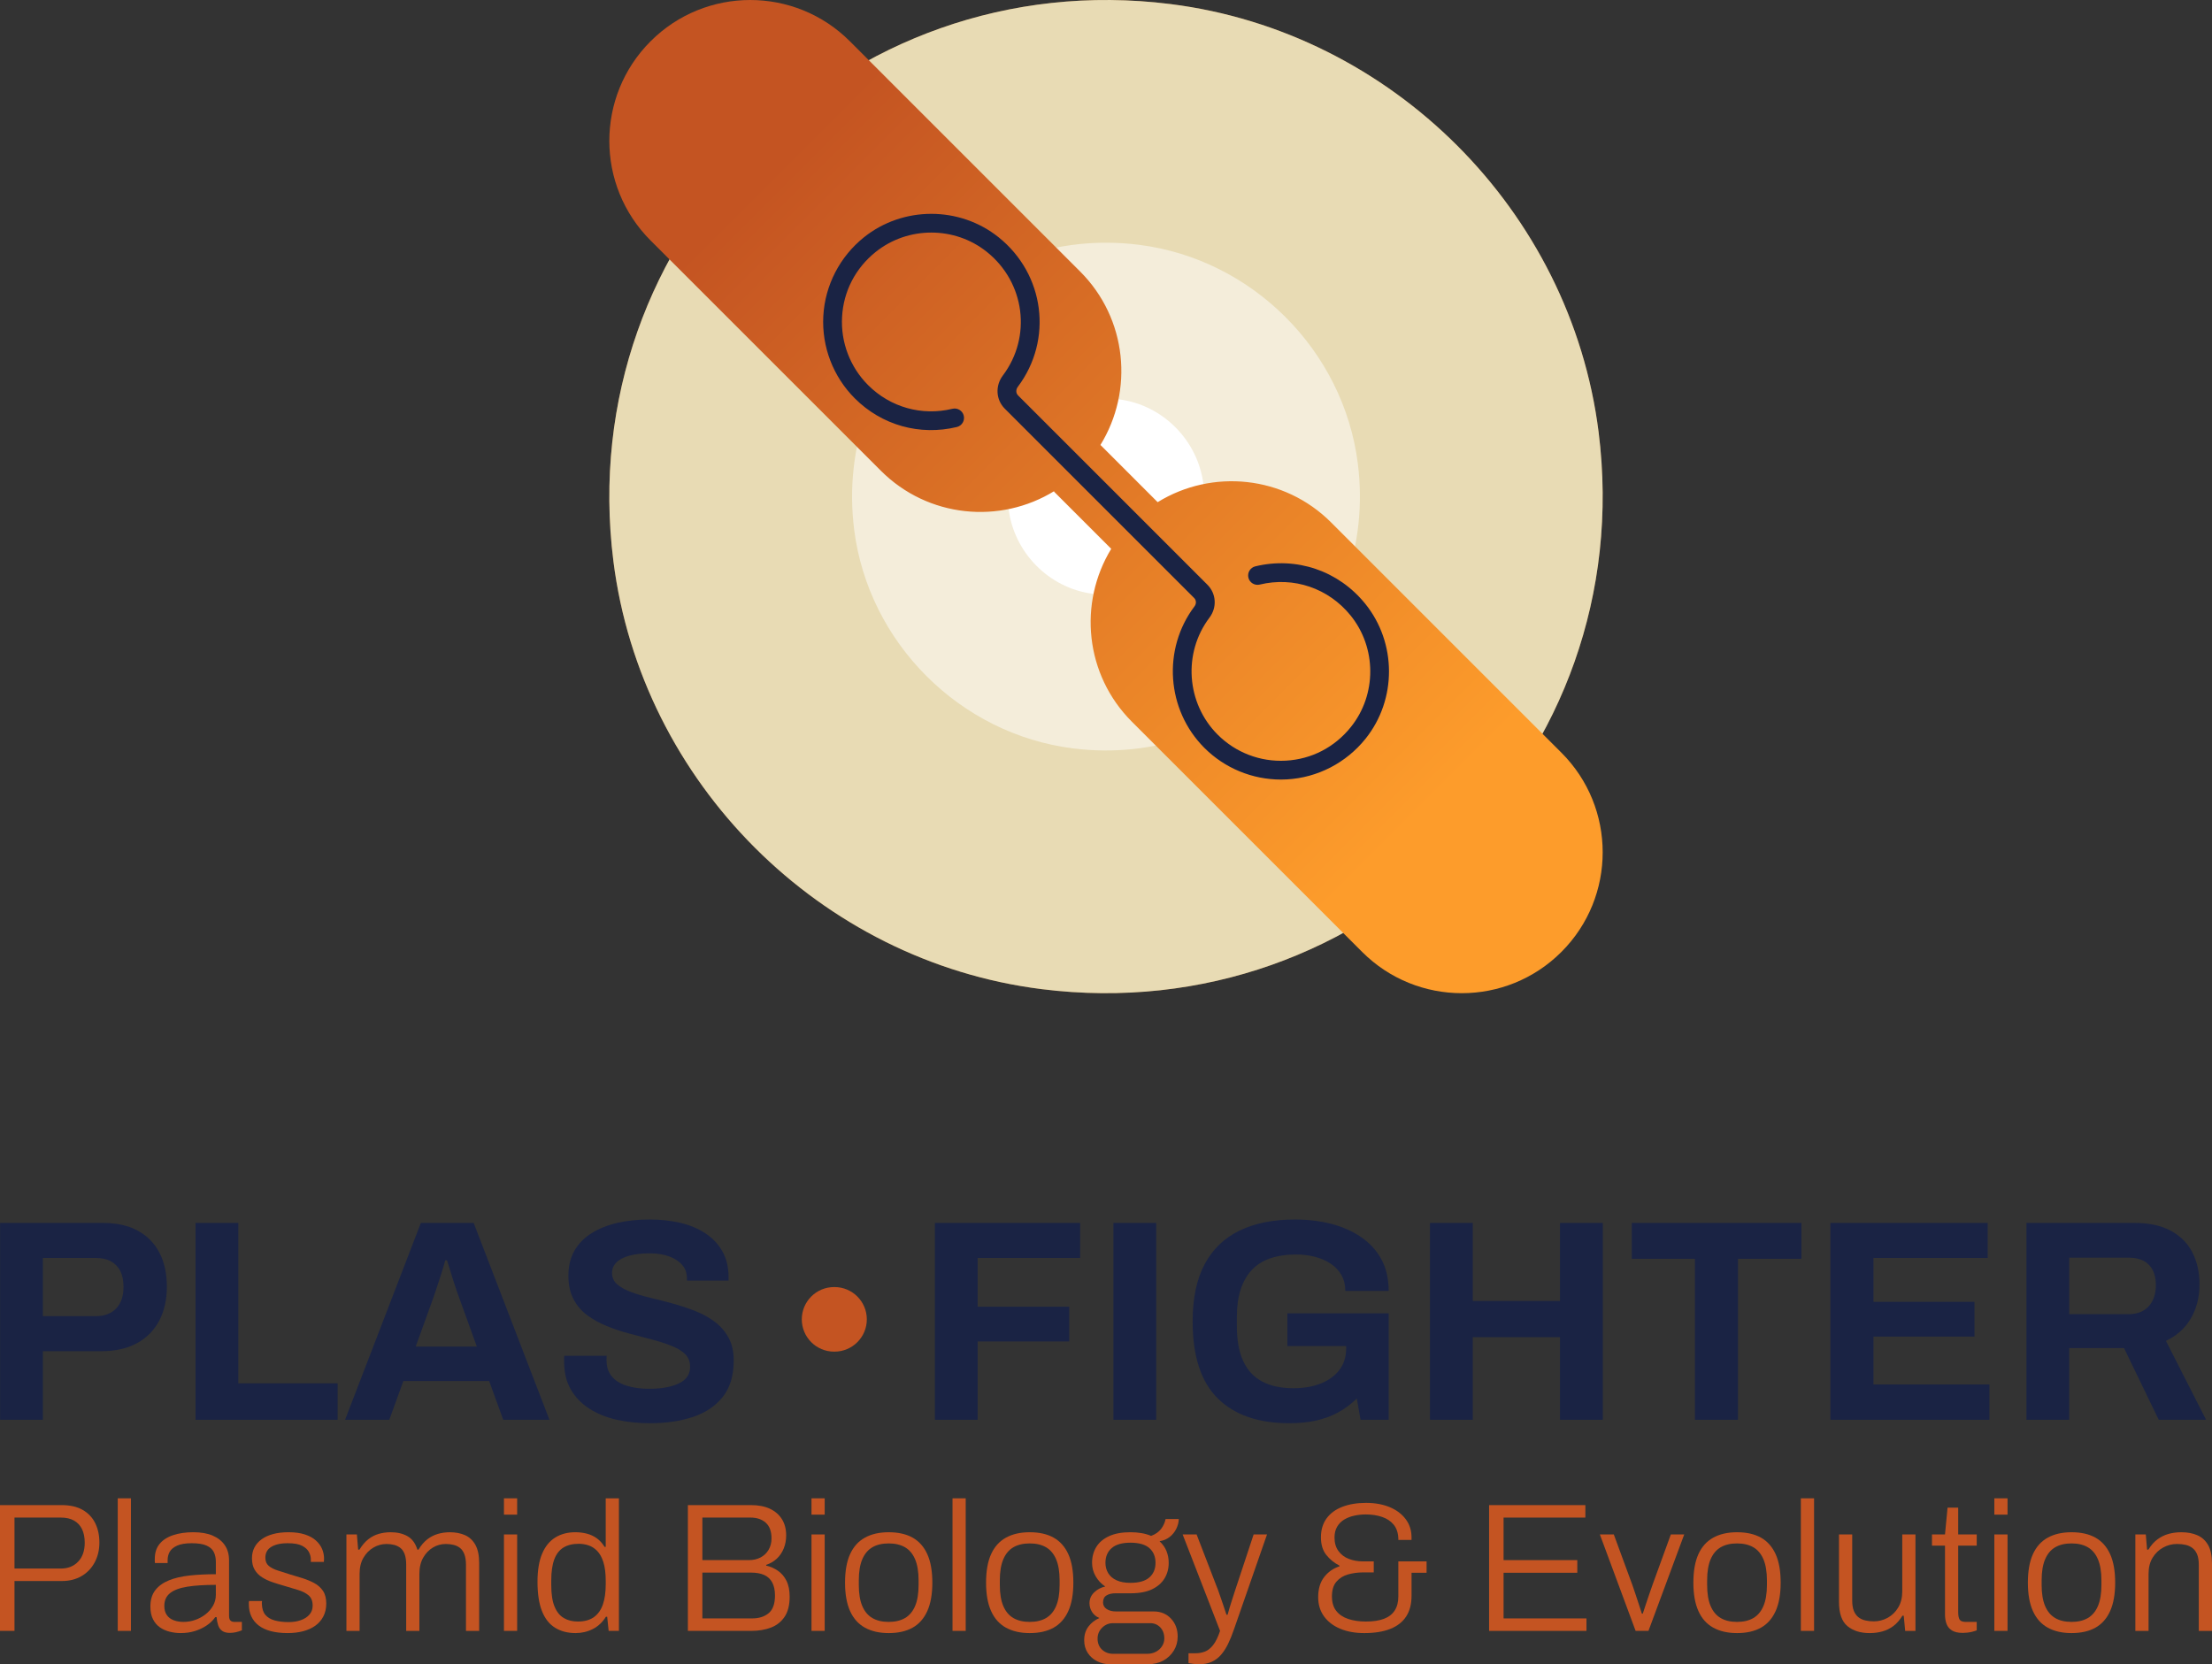 <?xml version="1.0" encoding="UTF-8"?>
<svg id="uuid-042e370a-7006-4081-bd27-f4eea09f0ba4" data-name="Capa 2" xmlns="http://www.w3.org/2000/svg" width="381.57" height="287.138" xmlns:xlink="http://www.w3.org/1999/xlink" viewBox="0 0 381.57 287.138">
  <rect x="0" y="0" width="381.57" height="287.138" fill="#333333" stroke="none"/>
  <defs>
    <linearGradient id="uuid-3475abc9-b8f7-492d-ab4e-f9c054d82092" data-name="Degradado sin nombre 6" x1="4531.856" y1="974.512" x2="4754.054" y2="974.512" gradientTransform="translate(-2403.196 -3886.471) rotate(45)" gradientUnits="userSpaceOnUse">
      <stop offset=".138" stop-color="#c45422"/>
      <stop offset=".847" stop-color="#fd9c2b"/>
    </linearGradient>
  </defs>
  <g id="uuid-9560486a-1679-4d73-a3dc-710f3ce2ba8c" data-name="Capa 1">
    <g>
      <g>
        <g>
          <path d="M0,281.38v-21.701h10.629c1.476,0,2.693.28,3.653.838.96.56,1.677,1.323,2.151,2.293.475.971.712,2.079.712,3.323,0,1.286-.274,2.435-.822,3.447-.548,1.013-1.308,1.799-2.277,2.357-.971.56-2.087.838-3.353.838H2.499v8.605H0ZM2.499,270.623h8.004c1.222,0,2.214-.394,2.973-1.186.76-.79,1.139-1.882,1.139-3.273,0-.907-.154-1.682-.46-2.325s-.764-1.139-1.376-1.487-1.371-.522-2.277-.522H2.499v8.794Z" fill="#c45422" stroke-width="0"/>
          <path d="M20.31,281.38v-22.871h2.277v22.871h-2.277Z" fill="#c45422" stroke-width="0"/>
          <path d="M31.191,281.759c-.654,0-1.296-.08-1.929-.238-.632-.158-1.197-.41-1.692-.76-.496-.348-.891-.816-1.187-1.408-.296-.59-.442-1.318-.442-2.182,0-1.139.278-2.073.838-2.801.558-.728,1.344-1.296,2.357-1.708,1.012-.412,2.209-.69,3.591-.838,1.38-.148,2.883-.222,4.507-.222v-2.119c0-.675-.122-1.25-.364-1.724-.242-.475-.664-.844-1.266-1.107-.6-.264-1.45-.396-2.546-.396-1.055,0-1.887.138-2.499.412s-1.039.628-1.282,1.06-.364.912-.364,1.44v.506h-2.183c-.02-.106-.03-.21-.03-.316v-.38c0-1.055.273-1.919.822-2.595.548-.674,1.328-1.18,2.341-1.518,1.012-.338,2.172-.506,3.479-.506,1.329,0,2.447.194,3.353.584.907.391,1.603.945,2.089,1.661.484.718.726,1.582.726,2.593v9.555c0,.4.08.68.238.838s.374.238.648.238h1.329v1.456c-.316.126-.648.231-.996.316-.348.084-.712.126-1.092.126-.549,0-.986-.116-1.313-.348s-.56-.558-.696-.98c-.138-.422-.226-.887-.268-1.393h-.222c-.402.57-.913,1.06-1.535,1.471s-1.302.728-2.04.95c-.739.22-1.529.332-2.373.332ZM31.666,279.83c.696,0,1.37-.116,2.024-.348s1.244-.554,1.772-.966.954-.902,1.282-1.471c.326-.568.49-1.202.49-1.898v-1.708c-1.961,0-3.601.106-4.919.316s-2.309.58-2.973,1.107c-.665.526-.997,1.266-.997,2.214,0,.633.142,1.155.428,1.566.284.412.68.712,1.186.902s1.076.286,1.709.286Z" fill="#c45422" stroke-width="0"/>
          <path d="M49.633,281.759c-1.096,0-2.067-.112-2.909-.332-.844-.222-1.545-.548-2.103-.981-.56-.432-.981-.954-1.266-1.566-.286-.612-.428-1.318-.428-2.119v-.27c0-.094.01-.184.032-.268h2.245c-.02.106-.032.196-.032.268v.206c.022.823.222,1.461.602,1.915s.918.774,1.613.964,1.498.286,2.405.286c.78,0,1.48-.112,2.103-.333.622-.22,1.118-.542,1.486-.964.37-.422.554-.938.554-1.55,0-.78-.236-1.371-.712-1.772-.474-.402-1.092-.712-1.85-.934-.76-.222-1.551-.46-2.373-.712-.675-.19-1.339-.396-1.993-.618s-1.25-.5-1.787-.838-.964-.77-1.282-1.297c-.316-.526-.474-1.19-.474-1.993,0-.696.142-1.318.428-1.866.284-.548.696-1.018,1.234-1.408s1.196-.69,1.977-.902c.78-.21,1.666-.316,2.657-.316,1.096,0,2.034.126,2.815.38.78.252,1.412.596,1.898,1.028s.844.918,1.076,1.456.348,1.102.348,1.692c0,.084-.006.18-.016.284-.01.106-.016.202-.016.286h-2.245v-.412c0-.442-.11-.874-.332-1.296s-.612-.781-1.171-1.076c-.558-.296-1.386-.444-2.483-.444-.654,0-1.218.058-1.692.174s-.876.28-1.202.49c-.328.212-.57.47-.728.776s-.238.66-.238,1.06c0,.612.194,1.081.586,1.408.39.328.902.592,1.534.791.633.2,1.308.416,2.025.648.716.212,1.45.432,2.198.664.75.232,1.44.517,2.073.854.632.338,1.138.787,1.518,1.345.38.56.57,1.292.57,2.199,0,.844-.17,1.586-.506,2.23-.338.644-.802,1.176-1.392,1.597-.592.422-1.293.738-2.103.95-.813.21-1.693.316-2.643.316Z" fill="#c45422" stroke-width="0"/>
          <path d="M59.758,281.38v-16.639h1.802l.222,2.625h.222c.464-.76.97-1.355,1.518-1.787.549-.432,1.15-.744,1.803-.934s1.35-.284,2.087-.284c1.118,0,2.077.226,2.879.68s1.371,1.229,1.709,2.325h.19c.442-.738.938-1.323,1.486-1.756s1.155-.75,1.819-.95,1.366-.3,2.103-.3c.992,0,1.867.168,2.625.506.76.338,1.355.896,1.787,1.676.432.781.649,1.835.649,3.165v11.673h-2.277v-11.42c0-.716-.091-1.312-.27-1.787-.18-.474-.428-.838-.744-1.092-.316-.252-.686-.432-1.107-.538-.422-.104-.874-.158-1.36-.158-.802,0-1.545.206-2.23.618-.686.412-1.245.996-1.677,1.756s-.648,1.687-.648,2.783v9.839h-2.277v-11.42c0-.716-.086-1.312-.254-1.787-.17-.474-.412-.838-.728-1.092-.316-.252-.68-.432-1.092-.538-.41-.104-.85-.158-1.312-.158-.802,0-1.556.206-2.263.618-.706.412-1.28.996-1.724,1.756-.444.76-.664,1.687-.664,2.783v9.839h-2.277Z" fill="#c45422" stroke-width="0"/>
          <path d="M86.932,261.324v-2.815h2.277v2.815h-2.277ZM86.932,281.38v-16.639h2.277v16.639h-2.277Z" fill="#c45422" stroke-width="0"/>
          <path d="M99.3,281.759c-1.371,0-2.553-.306-3.543-.918-.992-.612-1.745-1.566-2.261-2.863-.517-1.297-.776-2.989-.776-5.077,0-1.961.264-3.569.79-4.824.528-1.255,1.282-2.188,2.263-2.799.98-.612,2.135-.918,3.463-.918.718,0,1.392.084,2.025.252.632.17,1.202.438,1.708.807.506.368.95.86,1.329,1.47h.19v-8.382h2.277v22.871h-1.772l-.254-2.435h-.22c-.592.948-1.345,1.655-2.263,2.119s-1.903.696-2.957.696ZM99.68,279.766c1.138,0,2.061-.254,2.767-.76.706-.506,1.224-1.234,1.55-2.182.328-.95.491-2.109.491-3.481v-.57c0-1.306-.132-2.382-.396-3.225s-.622-1.498-1.076-1.961-.954-.786-1.503-.966c-.548-.178-1.106-.268-1.676-.268-1.055,0-1.935.216-2.641.648-.707.432-1.234,1.112-1.582,2.04-.348.929-.522,2.141-.522,3.639v.79c0,1.561.189,2.801.568,3.718.38.916.912,1.576,1.597,1.976.686.402,1.492.602,2.421.602Z" fill="#c45422" stroke-width="0"/>
          <path d="M118.659,281.38v-21.701h10.913c1.266,0,2.347.212,3.243.632.896.423,1.587,1.024,2.073,1.803.484.781.726,1.709.726,2.785,0,.822-.142,1.582-.426,2.277-.286.696-.686,1.282-1.202,1.756-.517.474-1.123.828-1.819,1.06v.126c.738.17,1.412.465,2.024.886.612.423,1.102.997,1.471,1.725.37.728.554,1.65.554,2.767,0,1.435-.29,2.583-.87,3.449-.58.864-1.366,1.486-2.357,1.866s-2.13.57-3.417.57h-10.913ZM121.158,269.169h8.036c.758,0,1.428-.154,2.008-.46.58-.304,1.039-.744,1.377-1.312.336-.57.506-1.224.506-1.961,0-1.224-.332-2.131-.997-2.721-.664-.59-1.545-.886-2.641-.886h-8.288v7.34ZM121.158,279.228h8.573c1.18,0,2.135-.3,2.862-.902.728-.6,1.092-1.618,1.092-3.053,0-.906-.158-1.655-.474-2.245s-.78-1.022-1.392-1.297c-.612-.274-1.381-.41-2.309-.41h-8.351v7.908Z" fill="#c45422" stroke-width="0"/>
          <path d="M139.982,261.324v-2.815h2.277v2.815h-2.277ZM139.982,281.38v-16.639h2.277v16.639h-2.277Z" fill="#c45422" stroke-width="0"/>
          <path d="M153.3,281.759c-1.603,0-2.969-.312-4.097-.934-1.129-.622-1.983-1.576-2.563-2.863-.58-1.286-.87-2.921-.87-4.903,0-2.003.29-3.643.87-4.92.58-1.276,1.434-2.224,2.563-2.847,1.128-.621,2.493-.932,4.097-.932,1.644,0,3.021.312,4.127.932,1.107.623,1.951,1.571,2.531,2.847.58,1.277.87,2.917.87,4.92,0,1.982-.29,3.617-.87,4.903-.58,1.287-1.424,2.241-2.531,2.863-1.106.622-2.483.934-4.127.934ZM153.3,279.83c1.116,0,2.056-.222,2.815-.665.758-.442,1.338-1.132,1.74-2.072.4-.938.602-2.156.602-3.653v-.76c0-1.498-.202-2.715-.602-3.655-.402-.938-.981-1.628-1.74-2.072-.76-.442-1.699-.664-2.815-.664-1.119,0-2.057.222-2.817.664-.758.444-1.339,1.134-1.74,2.072-.4.939-.6,2.157-.6,3.655v.76c0,1.498.2,2.715.6,3.653.4.939.981,1.629,1.74,2.072.76.444,1.698.665,2.817.665Z" fill="#c45422" stroke-width="0"/>
          <path d="M164.309,281.38v-22.871h2.277v22.871h-2.277Z" fill="#c45422" stroke-width="0"/>
          <path d="M177.626,281.759c-1.603,0-2.969-.312-4.097-.934-1.129-.622-1.983-1.576-2.563-2.863-.58-1.286-.87-2.921-.87-4.903,0-2.003.29-3.643.87-4.92.58-1.276,1.434-2.224,2.563-2.847,1.128-.621,2.493-.932,4.097-.932,1.644,0,3.021.312,4.127.932,1.107.623,1.951,1.571,2.531,2.847.58,1.277.87,2.917.87,4.92,0,1.982-.29,3.617-.87,4.903-.58,1.287-1.424,2.241-2.531,2.863-1.106.622-2.483.934-4.127.934ZM177.626,279.83c1.116,0,2.056-.222,2.815-.665.758-.442,1.338-1.132,1.74-2.072.4-.938.602-2.156.602-3.653v-.76c0-1.498-.202-2.715-.602-3.655-.402-.938-.981-1.628-1.74-2.072-.76-.442-1.699-.664-2.815-.664-1.119,0-2.057.222-2.817.664-.758.444-1.339,1.134-1.74,2.072-.4.939-.6,2.157-.6,3.655v.76c0,1.498.2,2.715.6,3.653.4.939.981,1.629,1.74,2.072.76.444,1.698.665,2.817.665Z" fill="#c45422" stroke-width="0"/>
          <path d="M191.482,287.138c-.803,0-1.545-.174-2.231-.522s-1.229-.834-1.629-1.456c-.4-.623-.6-1.345-.6-2.167,0-.928.246-1.719.742-2.373.496-.652,1.123-1.138,1.883-1.456-.549-.231-.97-.58-1.266-1.044s-.444-.97-.444-1.518c0-.718.264-1.334.791-1.851.526-.516,1.17-.858,1.929-1.028-.696-.464-1.25-1.054-1.661-1.772-.41-.716-.616-1.487-.616-2.309,0-1.034.242-1.945.728-2.737.484-.79,1.218-1.412,2.199-1.866.98-.454,2.208-.68,3.685-.68.696,0,1.344.052,1.945.158.6.106,1.144.264,1.629.474.738-.274,1.308-.67,1.708-1.186s.664-1.092.791-1.724h2.277c-.022.59-.17,1.16-.444,1.708s-.654,1.012-1.138,1.392c-.486.38-1.065.622-1.741.728.549.506.95,1.076,1.203,1.708.252.633.38,1.309.38,2.025,0,.992-.238,1.882-.712,2.673-.475.791-1.192,1.419-2.151,1.882-.96.465-2.189.696-3.687.696h-2.625c-.632,0-1.15.122-1.55.364-.402.243-.602.649-.602,1.219,0,.484.212.864.633,1.138s.948.412,1.582.412h6.516c1.224,0,2.219.412,2.989,1.234s1.155,1.856,1.155,3.099c0,.887-.222,1.693-.664,2.421-.444.728-1.05,1.302-1.819,1.724s-1.671.633-2.705.633h-6.484ZM191.988,285.334h5.915c.549,0,1.045-.116,1.487-.348.444-.233.796-.554,1.06-.966s.396-.85.396-1.312c0-.803-.232-1.445-.696-1.931-.464-.484-1.044-.728-1.74-.728h-6.422c-.718,0-1.339.26-1.867.776-.528.517-.79,1.144-.79,1.883,0,.8.258,1.438.774,1.913.517.474,1.144.712,1.883.712ZM194.993,273.092c1.476,0,2.567-.312,3.273-.934.707-.622,1.06-1.46,1.06-2.515,0-1.076-.352-1.924-1.06-2.547-.706-.622-1.798-.932-3.273-.932-1.435,0-2.511.31-3.227.932-.718.623-1.076,1.471-1.076,2.547,0,.654.158,1.245.474,1.772.318.528.796.939,1.44,1.234.644.296,1.44.444,2.389.444Z" fill="#c45422" stroke-width="0"/>
          <path d="M206.824,287.138c-.4,0-.754-.028-1.06-.08s-.554-.09-.744-.11v-1.709h1.235c.548,0,1.074-.094,1.582-.284.506-.19.98-.564,1.424-1.123.442-.558.842-1.376,1.202-2.451l-6.454-16.639h2.405l3.415,8.857c.17.4.354.902.554,1.502.2.602.412,1.213.633,1.835s.406,1.176.554,1.661h.19c.084-.338.194-.728.332-1.171.136-.442.278-.896.426-1.36s.29-.906.428-1.329c.136-.42.258-.79.364-1.106l2.941-8.889h2.309l-5.694,16.355c-.316.928-.654,1.76-1.012,2.499-.359.738-.764,1.37-1.218,1.898-.454.526-.992.934-1.613,1.218s-1.355.428-2.199.428Z" fill="#c45422" stroke-width="0"/>
          <path d="M235.327,281.759c-1.561,0-2.937-.248-4.129-.744s-2.125-1.208-2.799-2.135c-.675-.928-1.013-2.035-1.013-3.321,0-1.434.349-2.595,1.045-3.481s1.57-1.496,2.625-1.834v-.128c-.907-.462-1.667-1.08-2.277-1.85-.612-.77-.918-1.777-.918-3.021,0-1.286.32-2.373.964-3.259s1.551-1.556,2.721-2.009c1.17-.452,2.535-.68,4.097-.68,1.54,0,2.895.243,4.065.728,1.171.486,2.093,1.176,2.769,2.072.674.897,1.012,1.945,1.012,3.149v.442h-2.277v-.284c-.043-.97-.312-1.756-.807-2.357s-1.16-1.044-1.993-1.328c-.832-.286-1.776-.428-2.831-.428-.654,0-1.302.068-1.945.206s-1.224.358-1.74.664c-.517.306-.928.718-1.234,1.234-.306.517-.458,1.144-.458,1.883,0,.928.226,1.703.68,2.324.452.623,1.054,1.076,1.803,1.361.748.284,1.544.426,2.388.426h1.899v1.899h-1.835c-.907,0-1.772.116-2.595.348-.822.232-1.492.648-2.008,1.25-.517.6-.776,1.45-.776,2.546,0,1.034.248,1.867.744,2.499.496.633,1.186,1.097,2.072,1.393.886.294,1.899.442,3.037.442,1.266,0,2.309-.158,3.133-.474.822-.316,1.438-.796,1.85-1.44s.618-1.45.618-2.421v-6.042h4.871v1.961h-2.593v3.987c0,1.413-.306,2.593-.918,3.543s-1.524,1.666-2.737,2.151c-1.212.484-2.715.728-4.507.728Z" fill="#c45422" stroke-width="0"/>
          <path d="M256.869,281.38v-21.701h16.607v2.151h-14.108v7.34h12.716v2.182h-12.716v7.877h14.298v2.151h-16.797Z" fill="#c45422" stroke-width="0"/>
          <path d="M282.144,281.38l-6.168-16.639h2.405l3.195,8.699c.146.422.32.932.522,1.534.2.602.4,1.208.6,1.819s.374,1.15.522,1.613h.16c.146-.464.32-.997.522-1.597.2-.602.406-1.208.616-1.819s.39-1.128.538-1.55l3.163-8.699h2.309l-6.168,16.639h-2.215Z" fill="#c45422" stroke-width="0"/>
          <path d="M299.638,281.759c-1.603,0-2.969-.312-4.097-.934-1.129-.622-1.983-1.576-2.563-2.863-.58-1.286-.87-2.921-.87-4.903,0-2.003.29-3.643.87-4.92.58-1.276,1.434-2.224,2.563-2.847,1.128-.621,2.493-.932,4.097-.932,1.644,0,3.021.312,4.127.932,1.107.623,1.951,1.571,2.531,2.847.58,1.277.87,2.917.87,4.92,0,1.982-.29,3.617-.87,4.903-.58,1.287-1.424,2.241-2.531,2.863-1.106.622-2.483.934-4.127.934ZM299.638,279.83c1.116,0,2.056-.222,2.815-.665.758-.442,1.338-1.132,1.74-2.072.4-.938.602-2.156.602-3.653v-.76c0-1.498-.202-2.715-.602-3.655-.402-.938-.981-1.628-1.74-2.072-.76-.442-1.699-.664-2.815-.664-1.119,0-2.057.222-2.817.664-.758.444-1.339,1.134-1.74,2.072-.4.939-.6,2.157-.6,3.655v.76c0,1.498.2,2.715.6,3.653.4.939.981,1.629,1.74,2.072.76.444,1.698.665,2.817.665Z" fill="#c45422" stroke-width="0"/>
          <path d="M310.649,281.38v-22.871h2.277v22.871h-2.277Z" fill="#c45422" stroke-width="0"/>
          <path d="M322.511,281.759c-1.582,0-2.859-.4-3.829-1.202-.97-.802-1.456-2.204-1.456-4.208v-11.609h2.279v11.389c0,.738.094,1.339.284,1.802.19.465.454.829.791,1.092.336.264.732.449,1.186.554.454.106.944.158,1.471.158.842,0,1.64-.206,2.388-.616.748-.412,1.355-1.002,1.819-1.772s.696-1.693.696-2.769v-9.837h2.277v16.639h-1.772l-.252-2.625h-.222c-.464.758-.986,1.355-1.566,1.787-.581.432-1.213.744-1.899.932-.686.19-1.418.286-2.198.286Z" fill="#c45422" stroke-width="0"/>
          <path d="M338.549,281.727c-.76,0-1.366-.138-1.819-.412s-.77-.652-.95-1.138c-.178-.486-.268-1.024-.268-1.613v-11.894h-2.245v-1.929h2.245l.442-4.619h1.835v4.619h3.195v1.929h-3.195v11.483c0,.57.08.992.238,1.266s.51.412,1.06.412h1.898v1.456c-.21.084-.458.162-.744.236-.284.074-.574.126-.87.158s-.57.048-.822.048Z" fill="#c45422" stroke-width="0"/>
          <path d="M344.021,261.324v-2.815h2.277v2.815h-2.277ZM344.021,281.38v-16.639h2.277v16.639h-2.277Z" fill="#c45422" stroke-width="0"/>
          <path d="M357.339,281.759c-1.603,0-2.969-.312-4.097-.934-1.129-.622-1.983-1.576-2.563-2.863-.58-1.286-.87-2.921-.87-4.903,0-2.003.29-3.643.87-4.92.58-1.276,1.434-2.224,2.563-2.847,1.128-.621,2.493-.932,4.097-.932,1.644,0,3.021.312,4.127.932,1.107.623,1.951,1.571,2.531,2.847.58,1.277.87,2.917.87,4.92,0,1.982-.29,3.617-.87,4.903-.58,1.287-1.424,2.241-2.531,2.863-1.106.622-2.483.934-4.127.934ZM357.339,279.83c1.116,0,2.056-.222,2.815-.665.758-.442,1.338-1.132,1.74-2.072.4-.938.602-2.156.602-3.653v-.76c0-1.498-.202-2.715-.602-3.655-.402-.938-.981-1.628-1.74-2.072-.76-.442-1.699-.664-2.815-.664-1.119,0-2.057.222-2.817.664-.758.444-1.339,1.134-1.74,2.072-.4.939-.6,2.157-.6,3.655v.76c0,1.498.2,2.715.6,3.653.4.939.981,1.629,1.74,2.072.76.444,1.698.665,2.817.665Z" fill="#c45422" stroke-width="0"/>
          <path d="M368.348,281.38v-16.639h1.802l.222,2.625h.222c.464-.76.992-1.355,1.582-1.787s1.228-.744,1.913-.934,1.418-.284,2.199-.284c1.054,0,1.977.174,2.767.522.791.348,1.408.912,1.851,1.692.442.781.664,1.845.664,3.195v11.61h-2.277v-11.389c0-.738-.094-1.339-.284-1.803s-.454-.828-.791-1.092c-.338-.262-.734-.448-1.186-.554-.454-.104-.955-.158-1.503-.158-.844,0-1.64.206-2.388.618-.75.412-1.355.996-1.819,1.756s-.696,1.687-.696,2.783v9.839h-2.277Z" fill="#c45422" stroke-width="0"/>
        </g>
        <g>
          <path d="M.015,244.958v-33.965h17.676c2.443,0,4.481.454,6.114,1.362,1.635.907,2.872,2.178,3.714,3.811.842,1.635,1.264,3.574,1.264,5.817,0,2.245-.439,4.201-1.312,5.868-.875,1.667-2.154,2.964-3.837,3.888-1.683.924-3.748,1.387-6.191,1.387H7.392v11.832H.015ZM7.392,227.085h9.061c1.551,0,2.747-.446,3.589-1.336.842-.892,1.264-2.13,1.264-3.714,0-1.09-.183-1.997-.545-2.723-.364-.726-.9-1.288-1.609-1.683-.711-.396-1.609-.594-2.699-.594H7.392v10.05Z" fill="#1a2344" stroke-width="0"/>
          <path d="M33.731,244.958v-33.965h7.378v27.677h17.131v6.288h-24.508Z" fill="#1a2344" stroke-width="0"/>
          <path d="M59.527,244.958l13.072-33.965h9.109l13.072,33.965h-7.971l-2.426-6.683h-14.804l-2.426,6.683h-7.626ZM71.707,232.333h10.546l-3.02-8.367c-.133-.364-.289-.801-.47-1.312-.183-.511-.371-1.081-.569-1.71-.198-.625-.388-1.245-.569-1.855-.183-.612-.356-1.165-.521-1.659h-.297c-.166.627-.381,1.361-.644,2.202-.265.842-.528,1.652-.793,2.426-.263.776-.478,1.411-.642,1.907l-3.022,8.367Z" fill="#1a2344" stroke-width="0"/>
          <path d="M112.058,245.552c-1.98,0-3.861-.198-5.644-.594-1.782-.396-3.359-1.032-4.727-1.905-1.37-.875-2.443-1.982-3.219-3.318s-1.163-2.962-1.163-4.877v-.519c0-.181.017-.323.049-.422h7.329c-.034.099-.05.231-.05.396v.446c0,1.056.289,1.948.866,2.674.579.726,1.428,1.271,2.551,1.633,1.122.364,2.426.545,3.91.545.957,0,1.808-.058,2.551-.174.743-.116,1.402-.28,1.98-.495.577-.215,1.056-.47,1.435-.767.379-.299.661-.644.842-1.041.181-.396.273-.842.273-1.336,0-.89-.289-1.616-.866-2.178-.579-.562-1.37-1.04-2.378-1.437-1.006-.396-2.137-.758-3.391-1.088-1.254-.33-2.542-.668-3.861-1.015-1.321-.347-2.607-.774-3.861-1.288-1.256-.511-2.378-1.129-3.367-1.857-.991-.724-1.782-1.65-2.378-2.772-.594-1.122-.89-2.477-.89-4.061,0-1.683.355-3.135,1.064-4.356.709-1.221,1.708-2.228,2.995-3.02,1.288-.793,2.773-1.379,4.457-1.758s3.514-.569,5.494-.569c1.849,0,3.598.19,5.25.569,1.65.379,3.102.982,4.356,1.807,1.254.825,2.236,1.864,2.947,3.119.709,1.256,1.064,2.742,1.064,4.457v.594h-7.18v-.396c0-.89-.263-1.65-.791-2.277-.528-.627-1.271-1.122-2.228-1.486-.957-.362-2.079-.545-3.367-.545-1.387,0-2.566.133-3.54.396-.974.265-1.717.653-2.228,1.165-.511.511-.767,1.114-.767,1.807,0,.793.289,1.444.866,1.956.579.511,1.37.957,2.378,1.336,1.006.381,2.137.719,3.391,1.015,1.254.297,2.542.627,3.861.991,1.321.364,2.607.791,3.863,1.286,1.254.496,2.376,1.114,3.367,1.857.989.743,1.782,1.659,2.376,2.749.594,1.088.892,2.393.892,3.91,0,2.609-.629,4.705-1.883,6.29-1.254,1.585-2.969,2.74-5.149,3.466-2.178.726-4.67,1.088-7.476,1.088Z" fill="#1a2344" stroke-width="0"/>
          <path d="M138.309,227.63h0c0-3.076,2.494-5.57,5.57-5.57h.078c3.076,0,5.57,2.494,5.57,5.57h0c0,3.076-2.494,5.57-5.57,5.57h-.078c-3.076,0-5.57-2.494-5.57-5.57Z" fill="#c45422" stroke-width="0"/>
          <path d="M161.269,244.958v-33.965h25.053v6.041h-17.676v8.417h15.795v5.991h-15.795v13.516h-7.378Z" fill="#1a2344" stroke-width="0"/>
          <path d="M192.065,244.958v-33.965h7.378v33.965h-7.378Z" fill="#1a2344" stroke-width="0"/>
          <path d="M222.415,245.552c-5.347,0-9.464-1.426-12.353-4.281-2.889-2.856-4.332-7.286-4.332-13.294,0-3.994.692-7.286,2.079-9.878,1.387-2.59,3.4-4.522,6.041-5.793,2.641-1.271,5.808-1.905,9.505-1.905,2.212,0,4.291.246,6.239.743,1.947.495,3.671,1.254,5.173,2.277,1.502,1.023,2.674,2.303,3.516,3.837.842,1.534,1.262,3.359,1.262,5.47h-7.476c0-1.023-.222-1.93-.668-2.723-.444-.791-1.064-1.452-1.857-1.98-.791-.528-1.7-.924-2.723-1.189-1.023-.263-2.096-.396-3.217-.396-1.717,0-3.217.224-4.505.668-1.288.446-2.352,1.123-3.193,2.03-.842.909-1.478,2.038-1.907,3.391-.429,1.355-.644,2.923-.644,4.705v1.484c0,2.477.364,4.507,1.09,6.092.726,1.583,1.816,2.764,3.268,3.538,1.452.776,3.251,1.165,5.397,1.165,1.782,0,3.357-.273,4.727-.817s2.443-1.329,3.219-2.352c.774-1.023,1.163-2.277,1.163-3.763v-.347h-10.149v-5.644h17.476v18.368h-4.851l-.644-3.664c-.991.957-2.055,1.749-3.193,2.376-1.14.627-2.402,1.097-3.789,1.411s-2.938.47-4.655.47Z" fill="#1a2344" stroke-width="0"/>
          <path d="M246.675,244.958v-33.965h7.378v13.467h15.052v-13.467h7.378v33.965h-7.378v-14.259h-15.052v14.259h-7.378Z" fill="#1a2344" stroke-width="0"/>
          <path d="M292.375,244.958v-27.776h-10.894v-6.189h29.262v6.189h-10.942v27.776h-7.426Z" fill="#1a2344" stroke-width="0"/>
          <path d="M315.743,244.958v-33.965h27.132v6.041h-19.704v7.575h17.428v5.991h-17.428v8.268h20.001v6.09h-27.429Z" fill="#1a2344" stroke-width="0"/>
          <path d="M349.559,244.958v-33.965h18.616c2.508,0,4.597.446,6.263,1.336,1.667.892,2.913,2.139,3.738,3.738.825,1.601,1.237,3.442,1.237,5.521,0,2.212-.495,4.168-1.486,5.868-.989,1.7-2.426,2.995-4.307,3.886l6.931,13.617h-8.169l-5.991-12.377h-9.457v12.377h-7.378ZM356.937,226.738h10.25c1.484,0,2.639-.454,3.466-1.361.823-.907,1.237-2.137,1.237-3.69,0-.989-.183-1.838-.545-2.549-.364-.709-.89-1.245-1.585-1.609-.692-.364-1.551-.545-2.574-.545h-10.25v9.753Z" fill="#1a2344" stroke-width="0"/>
        </g>
      </g>
      <g>
        <g opacity=".4">
          <path d="M105.811,96.817C98.748,40.772,145.879-6.36,201.923.704c38.187,4.812,69.023,35.649,73.836,73.836,7.063,56.045-40.068,103.176-96.112,96.113-38.187-4.812-69.023-35.649-73.836-73.836Z" fill="#fd9c2b" stroke-width="0"/>
        </g>
        <path d="M105.811,96.817C98.748,40.772,145.879-6.36,201.923.704c38.187,4.812,69.023,35.649,73.836,73.836,7.063,56.045-40.068,103.176-96.112,96.113-38.187-4.812-69.023-35.649-73.836-73.836Z" fill="#e8dbb4" stroke-width="0"/>
        <g opacity=".5">
          <path d="M147.342,91.373c-3.611-28.653,20.485-52.749,49.137-49.138,19.523,2.46,35.288,18.226,37.748,37.748,3.611,28.653-20.485,52.749-49.137,49.138-19.523-2.46-35.288-18.226-37.748-37.748Z" fill="#fff" stroke-width="0"/>
        </g>
        <path d="M173.91,87.051c-.85-11.127,8.908-19.97,19.898-18.032,7.488,1.32,13.274,7.704,13.853,15.286.85,11.127-8.908,19.97-19.898,18.032-7.488-1.32-13.274-7.704-13.853-15.286Z" fill="#fff" stroke-width="0"/>
        <path d="M269.344,129.863l-39.73-39.73c-8.121-8.121-20.549-9.27-29.918-3.495l-9.866-9.866-.021.021c5.793-9.371,4.649-21.815-3.48-29.944L146.601,7.119c-9.492-9.492-24.882-9.492-34.374-0h0c-9.492,9.492-9.492,24.882 0,34.374l39.73,39.73c8.129,8.129,20.572,9.273,29.944,3.48l-.1.1,9.886,9.886c-5.707,9.356-4.539,21.725,3.554,29.818l39.73,39.73c9.492,9.492,24.882,9.492,34.374 0h0c9.492-9.492,9.492-24.882-0-34.374Z" fill="url(#uuid-3475abc9-b8f7-492d-ab4e-f9c054d82092)" stroke-width="0"/>
        <path d="M220.958,134.499c-4.933,0-9.695-1.96-13.2-5.464-6.546-6.547-7.279-17.046-1.706-24.422.344-.455.318-1.06-.06-1.439l-32.667-32.666c-1.532-1.533-1.675-3.934-.341-5.71,5.039-6.694,3.833-16.066-2.746-21.335-5.553-4.449-13.617-4.452-19.176,0-3.501,2.804-5.563,6.792-5.807,11.227-.241,4.375,1.397,8.66,4.493,11.756,3.834,3.833,9.275,5.361,14.549,4.081.861-.21,1.743.323,1.953,1.192.21.868-.323,1.743-1.191,1.954-6.382,1.544-12.96-.3-17.601-4.938-3.745-3.746-5.727-8.93-5.435-14.223.29-5.288,2.849-10.236,7.016-13.575,6.729-5.39,16.495-5.388,23.221,0,7.954,6.37,9.408,17.706,3.31,25.807-.355.474-.338,1.095.045,1.476l32.665,32.665c1.532,1.532,1.683,3.921.353,5.679-4.605,6.095-3.997,14.771,1.414,20.183,3.093,3.095,7.342,4.735,11.757,4.492,4.435-.244,8.421-2.307,11.225-5.808,4.475-5.586,4.453-13.679-.052-19.243-3.811-4.706-9.815-6.75-15.674-5.328-.864.207-1.746-.324-1.953-1.192-.21-.868.323-1.743,1.191-1.954,7.086-1.716,14.345.75,18.95,6.438,5.457,6.738,5.483,16.538.065,23.303-3.339,4.168-8.286,6.724-13.575,7.016-.341.019-.682.028-1.023.028Z" fill="#1a2344" stroke-width="0"/>
      </g>
    </g>
  </g>
</svg>